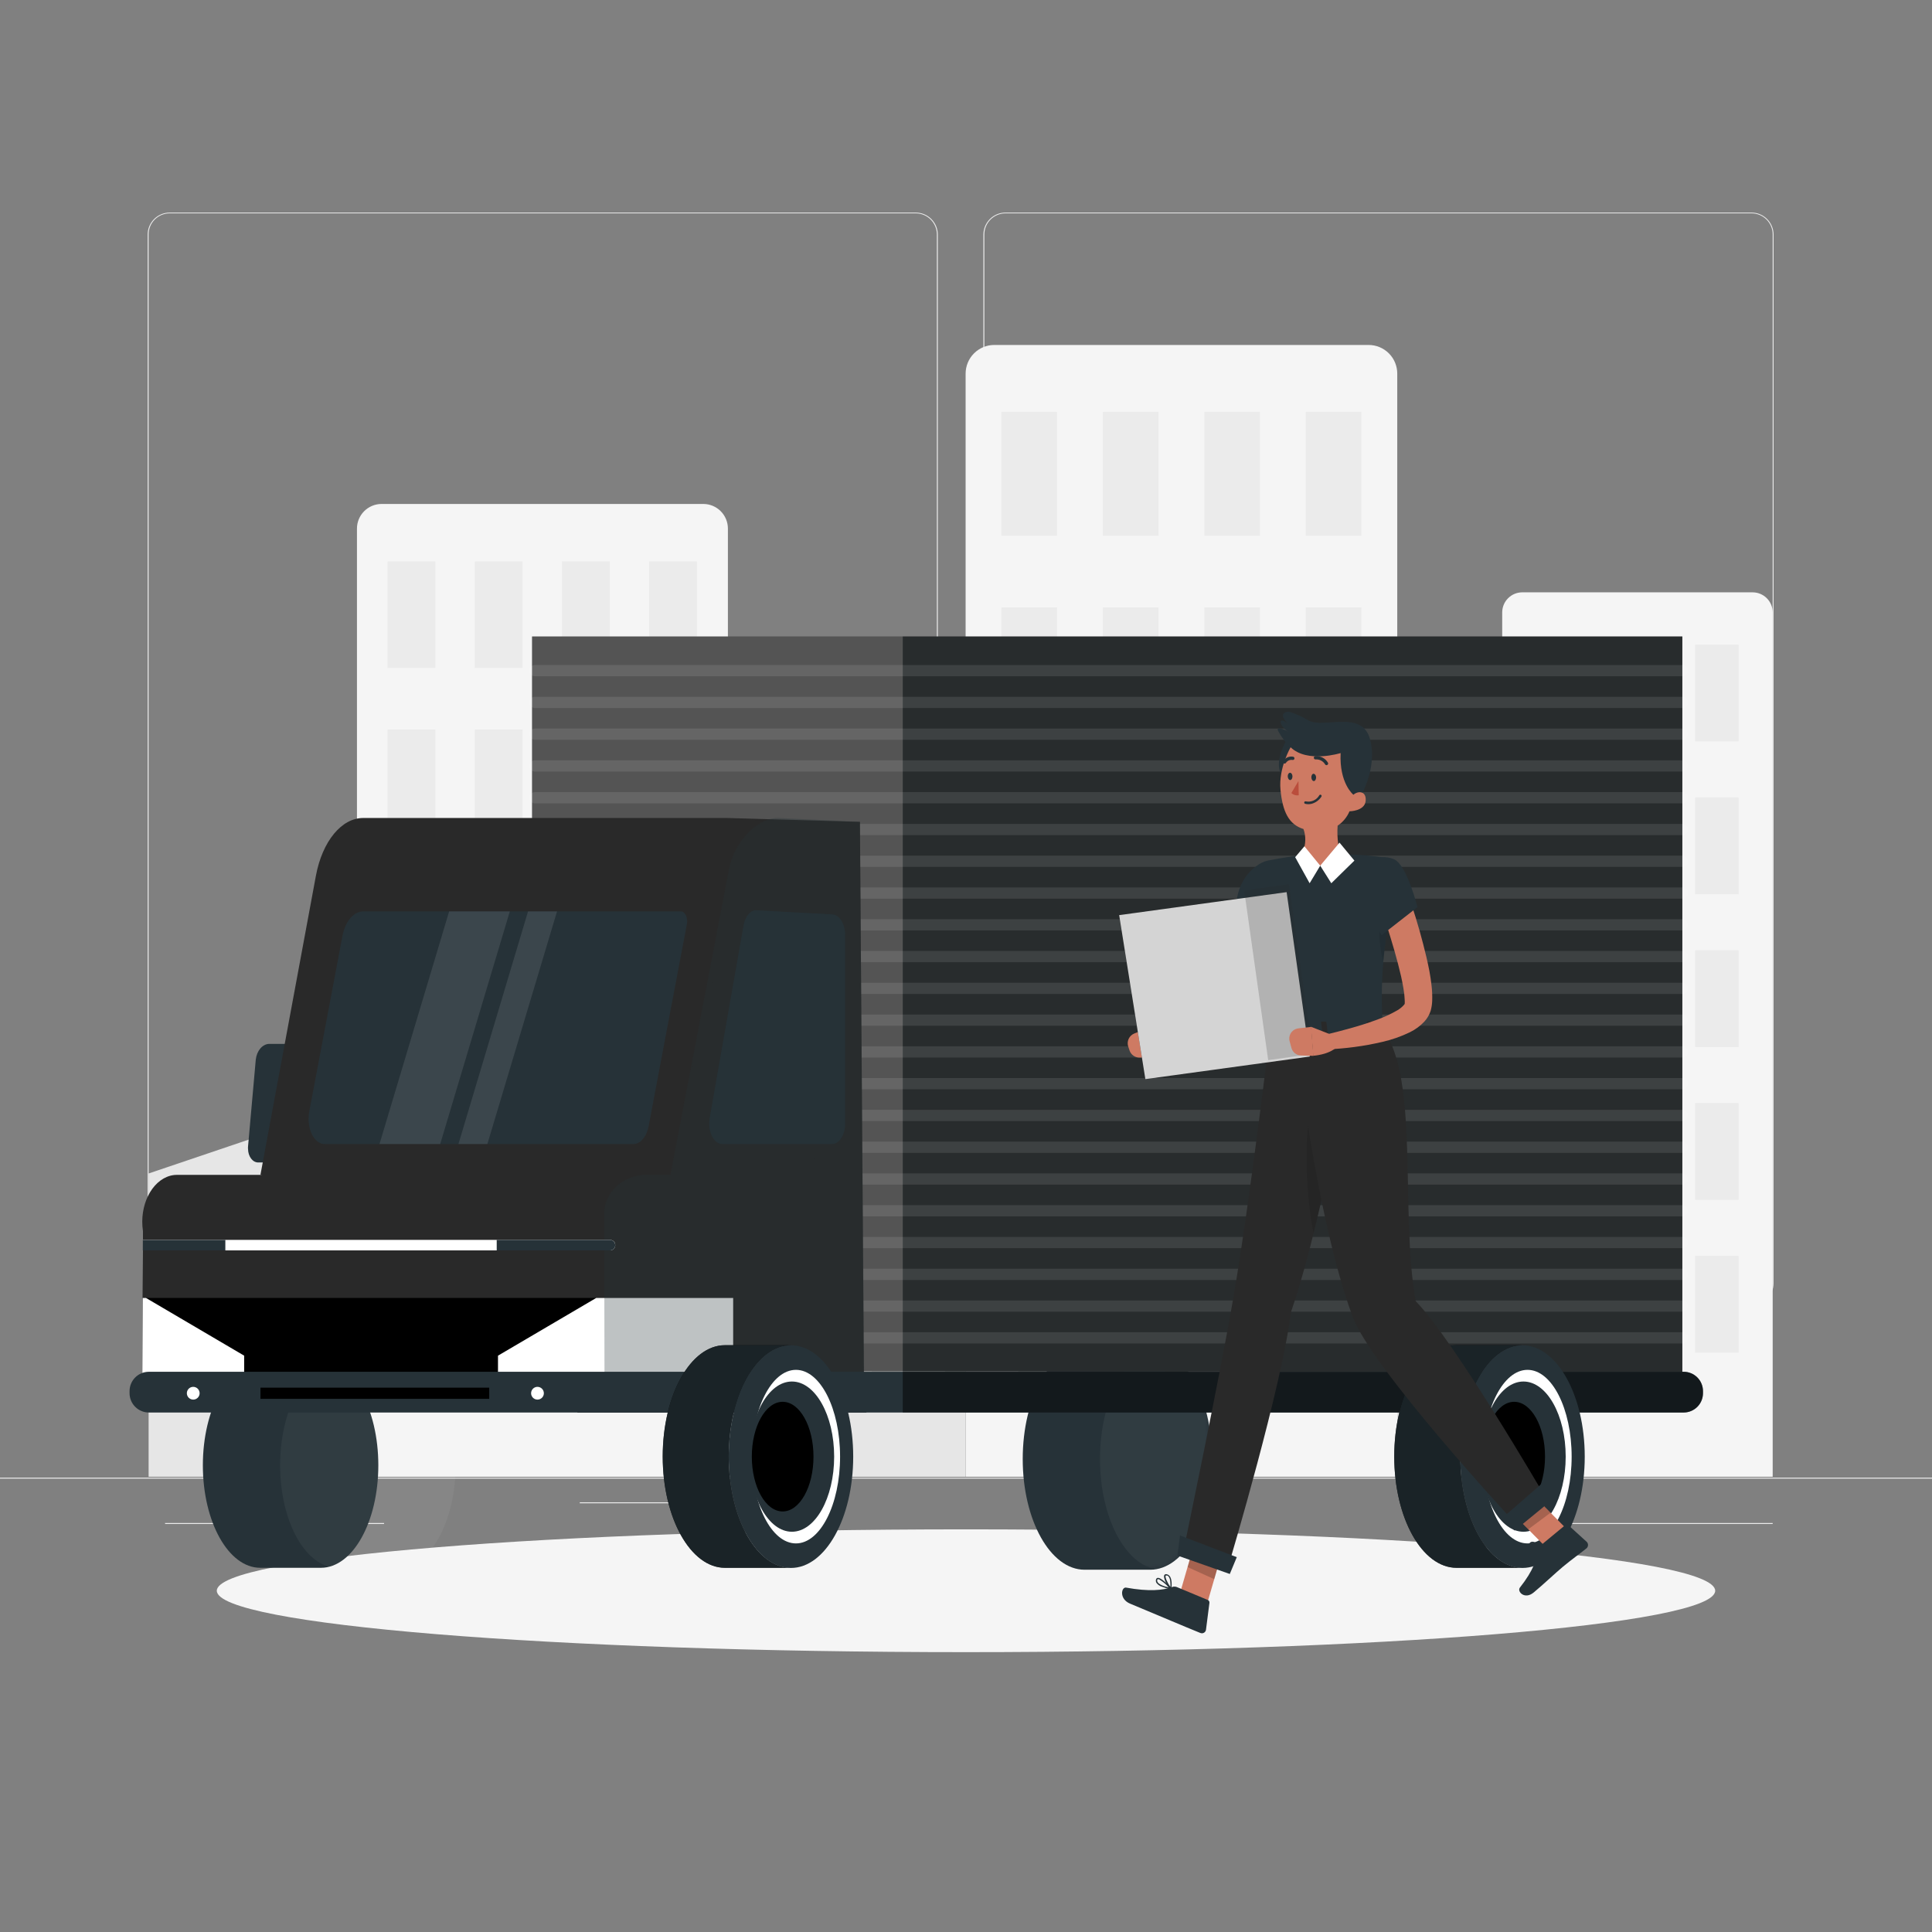 <svg width="344" height="344" viewBox="0 0 344 344" fill="none" xmlns="http://www.w3.org/2000/svg">
<rect x="0" y="0" width="344" height="344" fill="#808080" stroke="none"/>
<path d="M344 263.101H0V263.273H344V263.101Z" fill="#EBEBEB"/>
<path d="M119.175 267.491H103.228V267.663H119.175V267.491Z" fill="#EBEBEB"/>
<path d="M315.633 271.178H276.645V271.35H315.633V271.178Z" fill="#EBEBEB"/>
<path d="M68.381 271.178H29.392V271.35H68.381V271.178Z" fill="#EBEBEB"/>
<path d="M163.056 232.416H30.21C29.169 232.415 28.172 232 27.436 231.263C26.701 230.527 26.288 229.529 26.288 228.488V41.744C26.297 40.709 26.714 39.72 27.448 38.991C28.183 38.262 29.175 37.852 30.21 37.85H163.056C164.098 37.85 165.097 38.264 165.833 39.001C166.57 39.737 166.984 40.737 166.984 41.779V228.488C166.984 229.53 166.57 230.529 165.833 231.266C165.097 232.003 164.098 232.416 163.056 232.416ZM30.21 37.988C29.215 37.989 28.261 38.386 27.558 39.09C26.855 39.794 26.46 40.749 26.46 41.744V228.488C26.46 229.483 26.855 230.437 27.558 231.142C28.261 231.846 29.215 232.243 30.21 232.244H163.056C164.051 232.241 165.004 231.844 165.708 231.14C166.412 230.436 166.808 229.483 166.812 228.488V41.744C166.808 40.749 166.412 39.795 165.708 39.092C165.004 38.388 164.051 37.991 163.056 37.988H30.21Z" fill="#EBEBEB"/>
<path d="M311.877 232.416H179.024C177.983 232.413 176.986 231.998 176.25 231.262C175.514 230.526 175.099 229.529 175.096 228.488V41.744C175.107 40.709 175.525 39.719 176.26 38.99C176.996 38.261 177.989 37.852 179.024 37.85H311.877C312.911 37.854 313.901 38.264 314.634 38.993C315.367 39.722 315.783 40.711 315.792 41.744V228.488C315.793 229.003 315.692 229.513 315.496 229.989C315.3 230.465 315.011 230.898 314.648 231.263C314.284 231.628 313.853 231.917 313.377 232.115C312.902 232.313 312.392 232.415 311.877 232.416ZM179.024 37.988C178.029 37.991 177.076 38.388 176.372 39.092C175.668 39.795 175.271 40.749 175.268 41.744V228.488C175.271 229.483 175.668 230.436 176.372 231.14C177.076 231.844 178.029 232.241 179.024 232.244H311.877C312.872 232.241 313.826 231.844 314.529 231.14C315.233 230.436 315.63 229.483 315.633 228.488V41.744C315.63 40.749 315.233 39.795 314.529 39.092C313.826 38.388 312.872 37.991 311.877 37.988H179.024Z" fill="#EBEBEB"/>
<path d="M67.906 89.732H125.216C125.793 89.731 126.364 89.844 126.897 90.064C127.43 90.285 127.914 90.608 128.322 91.016C128.73 91.424 129.053 91.908 129.273 92.441C129.494 92.974 129.607 93.545 129.606 94.121V262.943H63.558V94.115C63.559 92.959 64.017 91.85 64.831 91.03C65.645 90.209 66.75 89.743 67.906 89.732Z" fill="#F5F5F5"/>
<path d="M77.524 99.963H69.007V118.924H77.524V99.963Z" fill="#EBEBEB"/>
<path d="M124.101 99.963H115.584V118.924H124.101V99.963Z" fill="#EBEBEB"/>
<path d="M93.045 99.963H84.527V118.924H93.045V99.963Z" fill="#EBEBEB"/>
<path d="M108.573 99.963H100.056V118.924H108.573V99.963Z" fill="#EBEBEB"/>
<path d="M77.524 129.897H69.007V148.859H77.524V129.897Z" fill="#EBEBEB"/>
<path d="M124.101 129.897H115.584V148.859H124.101V129.897Z" fill="#EBEBEB"/>
<path d="M93.045 129.897H84.527V148.859H93.045V129.897Z" fill="#EBEBEB"/>
<path d="M108.573 129.897H100.056V148.859H108.573V129.897Z" fill="#EBEBEB"/>
<path d="M77.524 159.825H69.007V178.787H77.524V159.825Z" fill="#EBEBEB"/>
<path d="M124.101 159.825H115.584V178.787H124.101V159.825Z" fill="#EBEBEB"/>
<path d="M93.045 159.825H84.527V178.787H93.045V159.825Z" fill="#EBEBEB"/>
<path d="M108.573 159.825H100.056V178.787H108.573V159.825Z" fill="#EBEBEB"/>
<path d="M77.524 189.76H69.007V208.722H77.524V189.76Z" fill="#EBEBEB"/>
<path d="M124.101 189.76H115.584V208.722H124.101V189.76Z" fill="#EBEBEB"/>
<path d="M93.045 189.76H84.527V208.722H93.045V189.76Z" fill="#EBEBEB"/>
<path d="M108.573 189.76H100.056V208.722H108.573V189.76Z" fill="#EBEBEB"/>
<path d="M77.524 219.688H69.007V238.65H77.524V219.688Z" fill="#EBEBEB"/>
<path d="M124.101 219.688H115.584V238.65H124.101V219.688Z" fill="#EBEBEB"/>
<path d="M93.045 219.688H84.527V238.65H93.045V219.688Z" fill="#EBEBEB"/>
<path d="M108.573 219.688H100.056V238.65H108.573V219.688Z" fill="#EBEBEB"/>
<path d="M271.031 105.467H312.063C313.009 105.468 313.917 105.845 314.586 106.514C315.255 107.184 315.632 108.091 315.634 109.037V262.943H267.474V109.044C267.474 108.099 267.848 107.192 268.514 106.522C269.181 105.851 270.085 105.472 271.031 105.467Z" fill="#F5F5F5"/>
<path d="M281.337 114.775H273.597V132.01H281.337V114.775Z" fill="#EBEBEB"/>
<path d="M295.455 114.775H287.715V132.01H295.455V114.775Z" fill="#EBEBEB"/>
<path d="M309.565 114.775H301.825V132.01H309.565V114.775Z" fill="#EBEBEB"/>
<path d="M281.337 141.986H273.597V159.22H281.337V141.986Z" fill="#EBEBEB"/>
<path d="M295.455 141.986H287.715V159.22H295.455V141.986Z" fill="#EBEBEB"/>
<path d="M309.565 141.986H301.825V159.22H309.565V141.986Z" fill="#EBEBEB"/>
<path d="M281.337 169.203H273.597V186.437H281.337V169.203Z" fill="#EBEBEB"/>
<path d="M295.455 169.203H287.715V186.437H295.455V169.203Z" fill="#EBEBEB"/>
<path d="M309.565 169.203H301.825V186.437H309.565V169.203Z" fill="#EBEBEB"/>
<path d="M281.337 196.406H273.597V213.641H281.337V196.406Z" fill="#EBEBEB"/>
<path d="M295.455 196.406H287.715V213.641H295.455V196.406Z" fill="#EBEBEB"/>
<path d="M309.565 196.406H301.825V213.641H309.565V196.406Z" fill="#EBEBEB"/>
<path d="M281.337 223.624H273.597V240.858H281.337V223.624Z" fill="#EBEBEB"/>
<path d="M295.455 223.624H287.715V240.858H295.455V223.624Z" fill="#EBEBEB"/>
<path d="M309.565 223.624H301.825V240.858H309.565V223.624Z" fill="#EBEBEB"/>
<path d="M177.03 61.421H243.683C245.037 61.421 246.336 61.959 247.293 62.916C248.25 63.873 248.788 65.172 248.788 66.526V262.943H171.932V66.526C171.932 65.173 172.469 63.876 173.424 62.919C174.38 61.961 175.677 61.423 177.03 61.421Z" fill="#F5F5F5"/>
<path d="M188.216 73.33H178.309V95.387H188.216V73.33Z" fill="#EBEBEB"/>
<path d="M242.403 73.33H232.496V95.387H242.403V73.33Z" fill="#EBEBEB"/>
<path d="M206.276 73.33H196.369V95.387H206.276V73.33Z" fill="#EBEBEB"/>
<path d="M224.343 73.33H214.436V95.387H224.343V73.33Z" fill="#EBEBEB"/>
<path d="M188.216 108.157H178.309V130.214H188.216V108.157Z" fill="#EBEBEB"/>
<path d="M242.403 108.157H232.496V130.214H242.403V108.157Z" fill="#EBEBEB"/>
<path d="M206.276 108.157H196.369V130.214H206.276V108.157Z" fill="#EBEBEB"/>
<path d="M224.343 108.157H214.436V130.214H224.343V108.157Z" fill="#EBEBEB"/>
<path d="M188.216 142.983H178.309V165.041H188.216V142.983Z" fill="#EBEBEB"/>
<path d="M242.403 142.983H232.496V165.041H242.403V142.983Z" fill="#EBEBEB"/>
<path d="M206.276 142.983H196.369V165.041H206.276V142.983Z" fill="#EBEBEB"/>
<path d="M224.343 142.983H214.436V165.041H224.343V142.983Z" fill="#EBEBEB"/>
<path d="M188.216 177.803H178.309V199.86H188.216V177.803Z" fill="#EBEBEB"/>
<path d="M242.403 177.803H232.496V199.86H242.403V177.803Z" fill="#EBEBEB"/>
<path d="M206.276 177.803H196.369V199.86H206.276V177.803Z" fill="#EBEBEB"/>
<path d="M224.343 177.803H214.436V199.86H224.343V177.803Z" fill="#EBEBEB"/>
<path d="M188.216 212.623H178.309V234.68H188.216V212.623Z" fill="#EBEBEB"/>
<path d="M242.403 212.623H232.496V234.68H242.403V212.623Z" fill="#EBEBEB"/>
<path d="M206.276 212.623H196.369V234.68H206.276V212.623Z" fill="#EBEBEB"/>
<path d="M224.343 212.623H214.436V234.68H224.343V212.623Z" fill="#EBEBEB"/>
<path d="M171.924 133.599H129.585V262.95H171.924V133.599Z" fill="#E6E6E6"/>
<path d="M267.502 147.448H248.795V262.943H267.502V147.448Z" fill="#E6E6E6"/>
<path d="M63.517 262.943H26.461V208.942L63.517 196.406V262.943Z" fill="#E6E6E6"/>
<path d="M172 294.171C245.673 294.171 305.396 289.277 305.396 283.239C305.396 277.201 245.673 272.307 172 272.307C98.327 272.307 38.603 277.201 38.603 283.239C38.603 289.277 98.327 294.171 172 294.171Z" fill="#F5F5F5"/>
<path d="M204.804 240.067H193.108C187.019 240.067 182.1 248.894 182.1 259.785C182.1 270.676 187.033 279.496 193.108 279.496H204.804C210.892 279.496 215.812 270.669 215.812 259.785C215.812 248.901 210.892 240.067 204.804 240.067Z" fill="#263238"/>
<mask id="mask0_2303_481687" style="mask-type:luminance" maskUnits="userSpaceOnUse" x="182" y="240" width="34" height="40">
<path d="M204.804 240.067H193.108C187.019 240.067 182.1 248.894 182.1 259.785C182.1 270.676 187.033 279.496 193.108 279.496H204.804C210.892 279.496 215.812 270.669 215.812 259.785C215.812 248.901 210.892 240.067 204.804 240.067Z" fill="white"/>
</mask>
<g mask="url(#mask0_2303_481687)">
<path opacity="0.05" d="M218.563 240.067H206.867C200.779 240.067 195.859 248.894 195.859 259.785C195.859 270.676 200.792 279.496 206.867 279.496H218.563C224.652 279.496 229.571 270.669 229.571 259.785C229.571 248.901 224.652 240.067 218.563 240.067Z" fill="white"/>
</g>
<path d="M299.548 244.291L94.737 244.147V113.324H299.548V244.291Z" fill="#292929"/>
<path opacity="0.3" d="M299.548 113.324H160.737V244.284H299.548V113.324Z" fill="#263238"/>
<path opacity="0.2" d="M160.737 113.324H94.737V246.871H160.737V113.324Z" fill="white"/>
<path opacity="0.1" d="M95.232 119.406H299.548" stroke="white" stroke-width="2" stroke-linecap="round" stroke-linejoin="round"/>
<path opacity="0.1" d="M95.232 125.068H299.548" stroke="white" stroke-width="2" stroke-linecap="round" stroke-linejoin="round"/>
<path opacity="0.1" d="M95.232 130.723H299.548" stroke="white" stroke-width="2" stroke-linecap="round" stroke-linejoin="round"/>
<path opacity="0.1" d="M95.232 136.379H299.548" stroke="white" stroke-width="2" stroke-linecap="round" stroke-linejoin="round"/>
<path opacity="0.1" d="M95.232 142.041H299.548" stroke="white" stroke-width="2" stroke-linecap="round" stroke-linejoin="round"/>
<path opacity="0.1" d="M95.232 147.696H299.548" stroke="white" stroke-width="2" stroke-linecap="round" stroke-linejoin="round"/>
<path opacity="0.1" d="M95.232 153.351H299.548" stroke="white" stroke-width="2" stroke-linecap="round" stroke-linejoin="round"/>
<path opacity="0.1" d="M95.232 159.007H299.548" stroke="white" stroke-width="2" stroke-linecap="round" stroke-linejoin="round"/>
<path opacity="0.1" d="M95.232 164.669H299.548" stroke="white" stroke-width="2" stroke-linecap="round" stroke-linejoin="round"/>
<path opacity="0.1" d="M95.232 170.324H299.548" stroke="white" stroke-width="2" stroke-linecap="round" stroke-linejoin="round"/>
<path opacity="0.1" d="M95.232 175.98H299.548" stroke="white" stroke-width="2" stroke-linecap="round" stroke-linejoin="round"/>
<path opacity="0.1" d="M95.232 181.642H299.548" stroke="white" stroke-width="2" stroke-linecap="round" stroke-linejoin="round"/>
<path opacity="0.1" d="M95.232 187.297H299.548" stroke="white" stroke-width="2" stroke-linecap="round" stroke-linejoin="round"/>
<path opacity="0.1" d="M95.232 192.953H299.548" stroke="white" stroke-width="2" stroke-linecap="round" stroke-linejoin="round"/>
<path opacity="0.1" d="M95.232 198.608H299.548" stroke="white" stroke-width="2" stroke-linecap="round" stroke-linejoin="round"/>
<path opacity="0.1" d="M95.232 204.27H299.548" stroke="white" stroke-width="2" stroke-linecap="round" stroke-linejoin="round"/>
<path opacity="0.1" d="M95.232 209.926H299.548" stroke="white" stroke-width="2" stroke-linecap="round" stroke-linejoin="round"/>
<path opacity="0.1" d="M95.232 215.581H299.548" stroke="white" stroke-width="2" stroke-linecap="round" stroke-linejoin="round"/>
<path opacity="0.1" d="M95.232 221.243H299.548" stroke="white" stroke-width="2" stroke-linecap="round" stroke-linejoin="round"/>
<path opacity="0.1" d="M95.232 226.899H299.548" stroke="white" stroke-width="2" stroke-linecap="round" stroke-linejoin="round"/>
<path opacity="0.1" d="M95.232 232.554H299.548" stroke="white" stroke-width="2" stroke-linecap="round" stroke-linejoin="round"/>
<path opacity="0.1" d="M95.232 238.216H299.548" stroke="white" stroke-width="2" stroke-linecap="round" stroke-linejoin="round"/>
<path d="M57.152 242.64H46.33C40.688 242.64 36.12 250.814 36.12 260.9C36.12 270.986 40.688 279.152 46.33 279.152H57.152C62.794 279.152 67.362 270.979 67.362 260.9C67.362 250.82 62.794 242.64 57.152 242.64Z" fill="#263238"/>
<path opacity="0.05" d="M70.919 242.64H60.09C54.448 242.64 49.88 250.814 49.88 260.9C49.88 270.986 54.448 279.152 60.09 279.152H70.919C76.554 279.152 81.129 270.979 81.129 260.9C81.129 250.82 76.554 242.64 70.919 242.64Z" fill="white"/>
<path d="M51.132 206.981H46.013C45.009 207.015 44.183 205.942 44.163 204.58C44.149 204.438 44.149 204.295 44.163 204.153L45.539 188.694C45.711 187.105 46.694 185.942 47.878 185.866H53.045C54.042 185.866 54.868 186.919 54.889 188.281C54.889 188.419 54.889 188.556 54.889 188.694L53.513 204.153C53.306 205.722 52.288 206.94 51.132 206.981Z" fill="#263238"/>
<path d="M56.251 155.918L46.378 209.162L153.864 251.268L153.114 146.334L129.475 145.646H64.72C60.826 145.611 57.393 149.794 56.251 155.918Z" fill="#292929"/>
<path d="M136.224 164.483C132.213 164.304 128.615 167.593 127.438 172.498L119.306 206.568H103.654L102.801 251.515H154.284" fill="#292929"/>
<path d="M57.792 203.706C56.216 203.706 54.943 201.683 54.943 199.193C54.943 198.759 54.984 198.326 55.067 197.899L60.977 166.637C61.472 164.043 62.986 162.268 64.699 162.275H121.239C121.851 162.275 122.354 163.059 122.354 164.036C122.355 164.209 122.339 164.382 122.305 164.552C121.067 170.992 117.042 192.327 115.501 200.486C115.143 202.399 114.029 203.706 112.749 203.706H57.792Z" fill="#263238"/>
<path d="M109.818 217.563C109.817 218.11 109.778 218.658 109.702 219.2L109.406 221.216L109.234 222.406L107.968 231.102L105.904 245.241L105.333 249.169H25.325V245.241L25.38 231.102L25.456 222.647V219.207C24.768 214.666 26.963 210.263 30.306 209.348C30.699 209.241 31.104 209.188 31.51 209.19H103.654C107.06 209.162 109.818 212.932 109.818 217.563Z" fill="#292929"/>
<path d="M150.486 166.506V200.019C150.486 202.048 149.447 203.699 148.161 203.706H128.608C127.321 203.706 126.282 202.055 126.282 200.019C126.282 199.687 126.309 199.355 126.365 199.028L132.392 164.765C132.681 163.121 133.644 162.013 134.717 162.075L148.243 162.818C149.495 162.894 150.486 164.525 150.486 166.506Z" fill="#263238"/>
<path opacity="0.1" d="M90.775 162.275H79.973L67.568 203.706H78.377L90.775 162.275Z" fill="white"/>
<path opacity="0.1" d="M99.182 162.275H94.022L81.624 203.706H86.777L99.182 162.275Z" fill="white"/>
<path d="M130.548 231.102V245.241H25.339L25.394 231.102H130.548Z" fill="black"/>
<path d="M115.893 231.102H106.165L88.669 241.381V245.241H130.548V231.102H115.893Z" fill="white"/>
<path d="M43.474 241.381V245.241H25.339L25.394 231.102H25.986L43.474 241.381Z" fill="white"/>
<path opacity="0.3" d="M153.912 251.515L153.114 146.334L138.666 145.646C135.061 145.467 130.898 149.657 129.846 154.514L119.374 209.162H115.295C110.712 209.162 107.575 212.499 107.582 216.042L107.644 251.529H153.912" fill="#263238"/>
<path d="M109.55 221.711C109.549 221.842 109.52 221.97 109.465 222.089C109.411 222.207 109.332 222.313 109.234 222.399C109.066 222.555 108.844 222.641 108.615 222.64H25.456V220.769H108.635C108.794 220.769 108.949 220.81 109.088 220.887C109.226 220.964 109.343 221.075 109.426 221.209C109.513 221.362 109.556 221.535 109.55 221.711Z" fill="white"/>
<path d="M40.123 220.775V222.647H25.428L25.435 220.775H40.123Z" fill="#263238"/>
<path d="M109.55 221.711C109.549 221.842 109.52 221.97 109.465 222.089C109.411 222.207 109.332 222.313 109.234 222.399C109.066 222.555 108.844 222.641 108.615 222.64H88.442V220.769H108.615C108.773 220.769 108.929 220.81 109.067 220.887C109.205 220.964 109.322 221.075 109.406 221.209C109.5 221.359 109.55 221.533 109.55 221.711Z" fill="#263238"/>
<path d="M303.222 247.69V248.062C303.222 248.974 302.86 249.849 302.214 250.494C301.569 251.139 300.694 251.502 299.782 251.502H26.508C25.596 251.502 24.721 251.139 24.076 250.494C23.431 249.849 23.068 248.974 23.068 248.062V247.69C23.068 246.778 23.431 245.903 24.076 245.258C24.721 244.612 25.596 244.25 26.508 244.25H299.782C300.694 244.25 301.569 244.612 302.214 245.258C302.86 245.903 303.222 246.778 303.222 247.69Z" fill="#263238"/>
<path d="M87.108 247.078H46.378V249.066H87.108V247.078Z" fill="black"/>
<path d="M35.542 248.068C35.542 248.293 35.475 248.512 35.351 248.698C35.227 248.885 35.05 249.03 34.843 249.117C34.636 249.203 34.408 249.226 34.188 249.182C33.968 249.139 33.765 249.032 33.606 248.874C33.447 248.715 33.339 248.514 33.294 248.294C33.25 248.074 33.271 247.846 33.356 247.639C33.441 247.431 33.585 247.253 33.771 247.128C33.957 247.002 34.176 246.935 34.4 246.933C34.55 246.932 34.698 246.961 34.836 247.018C34.975 247.074 35.101 247.158 35.207 247.263C35.313 247.369 35.397 247.494 35.455 247.632C35.512 247.771 35.542 247.919 35.542 248.068Z" fill="white"/>
<path d="M96.836 248.068C96.836 248.293 96.769 248.512 96.644 248.699C96.52 248.886 96.343 249.031 96.135 249.117C95.928 249.203 95.699 249.226 95.479 249.182C95.259 249.138 95.057 249.03 94.898 248.871C94.739 248.712 94.631 248.51 94.587 248.29C94.543 248.07 94.566 247.841 94.652 247.634C94.738 247.427 94.883 247.249 95.07 247.125C95.257 247 95.476 246.933 95.701 246.933C95.85 246.933 95.997 246.963 96.135 247.02C96.273 247.077 96.398 247.16 96.503 247.266C96.609 247.371 96.692 247.496 96.749 247.634C96.806 247.772 96.836 247.919 96.836 248.068Z" fill="white"/>
<path d="M129.75 259.338C129.75 248.392 134.711 239.517 140.834 239.517H129.076C122.96 239.517 117.999 248.392 117.999 259.338C117.999 270.284 122.96 279.152 129.076 279.152H140.834C134.711 279.173 129.75 270.305 129.75 259.338Z" fill="black"/>
<path opacity="0.7" d="M129.75 259.338C129.75 248.392 134.711 239.517 140.834 239.517H129.076C122.96 239.517 117.999 248.392 117.999 259.338C117.999 270.284 122.96 279.152 129.076 279.152H140.834C134.711 279.173 129.75 270.305 129.75 259.338Z" fill="#263238"/>
<path d="M140.834 279.18C146.955 279.18 151.917 270.305 151.917 259.359C151.917 248.412 146.955 239.537 140.834 239.537C134.712 239.537 129.75 248.412 129.75 259.359C129.75 270.305 134.712 279.18 140.834 279.18Z" fill="#263238"/>
<path d="M141.721 274.811C146.06 274.811 149.578 267.893 149.578 259.358C149.578 250.824 146.06 243.906 141.721 243.906C137.382 243.906 133.864 250.824 133.864 259.358C133.864 267.893 137.382 274.811 141.721 274.811Z" fill="white"/>
<path d="M141.005 272.733C145.158 272.733 148.525 266.745 148.525 259.358C148.525 251.972 145.158 245.984 141.005 245.984C136.852 245.984 133.485 251.972 133.485 259.358C133.485 266.745 136.852 272.733 141.005 272.733Z" fill="#263238"/>
<path d="M139.354 269.121C142.387 269.121 144.845 264.75 144.845 259.358C144.845 253.967 142.387 249.596 139.354 249.596C136.322 249.596 133.864 253.967 133.864 259.358C133.864 264.75 136.322 269.121 139.354 269.121Z" fill="black"/>
<path opacity="0.5" d="M303.222 247.69V248.062C303.222 248.974 302.86 249.849 302.215 250.494C301.569 251.139 300.694 251.502 299.782 251.502H160.737V244.25H299.782C300.694 244.25 301.569 244.612 302.215 245.258C302.86 245.903 303.222 246.778 303.222 247.69Z" fill="black"/>
<path d="M260.009 259.338C260.009 248.392 264.969 239.517 271.086 239.517H259.335C253.211 239.517 248.251 248.392 248.251 259.338C248.251 270.284 253.211 279.152 259.335 279.152H271.072C264.969 279.173 260.009 270.305 260.009 259.338Z" fill="black"/>
<path opacity="0.7" d="M260.009 259.338C260.009 248.392 264.969 239.517 271.086 239.517H259.335C253.211 239.517 248.251 248.392 248.251 259.338C248.251 270.284 253.211 279.152 259.335 279.152H271.072C264.969 279.173 260.009 270.305 260.009 259.338Z" fill="#263238"/>
<path d="M271.086 279.18C277.207 279.18 282.169 270.305 282.169 259.359C282.169 248.412 277.207 239.537 271.086 239.537C264.964 239.537 260.002 248.412 260.002 259.359C260.002 270.305 264.964 279.18 271.086 279.18Z" fill="#263238"/>
<path d="M271.98 274.811C276.319 274.811 279.837 267.893 279.837 259.358C279.837 250.824 276.319 243.906 271.98 243.906C267.641 243.906 264.123 250.824 264.123 259.358C264.123 267.893 267.641 274.811 271.98 274.811Z" fill="white"/>
<path d="M271.257 272.733C275.41 272.733 278.777 266.745 278.777 259.358C278.777 251.972 275.41 245.984 271.257 245.984C267.104 245.984 263.737 251.972 263.737 259.358C263.737 266.745 267.104 272.733 271.257 272.733Z" fill="#263238"/>
<path d="M269.606 269.121C272.639 269.121 275.097 264.75 275.097 259.358C275.097 253.967 272.639 249.596 269.606 249.596C266.574 249.596 264.116 253.967 264.116 259.358C264.116 264.75 266.574 269.121 269.606 269.121Z" fill="black"/>
<path d="M226.256 162.378C226.118 165.027 225.877 167.586 225.485 170.194C225.146 172.887 224.557 175.543 223.724 178.126C223.461 178.879 223.132 179.606 222.74 180.3C222.467 180.768 222.134 181.199 221.749 181.58L221.557 181.759L221.446 181.842L221.391 181.89L221.158 182.048L220.697 182.371C219.528 183.121 218.299 183.772 217.023 184.318C214.6 185.383 212.082 186.217 209.503 186.809L208.608 184.36C210.796 183.149 213.039 181.91 215.082 180.624C216.081 180.011 217.042 179.338 217.958 178.608L218.261 178.353L218.412 178.223C218.412 178.223 218.474 178.119 218.55 177.954C218.751 177.509 218.917 177.049 219.045 176.578C219.356 175.447 219.602 174.298 219.782 173.138C219.995 171.941 220.167 170.723 220.311 169.485C220.593 167.029 220.834 164.511 220.999 162.062L226.256 162.378Z" fill="#CE7A63"/>
<path d="M210.239 184.394L206.015 183.087L206.806 188.199C206.806 188.199 209.558 187.855 210.934 186.314L210.239 184.394Z" fill="#CE7A63"/>
<path d="M200.896 186.376L201.13 187.064C201.262 187.444 201.514 187.77 201.848 187.995C202.181 188.219 202.579 188.33 202.981 188.309L205.134 188.213L204.336 183.087L201.969 184.016C201.52 184.194 201.158 184.54 200.958 184.98C200.758 185.42 200.736 185.92 200.896 186.376Z" fill="#CE7A63"/>
<path d="M231.251 157.418C231.251 159.014 230.48 162.165 229.82 164.532C229.331 166.231 228.925 167.524 228.925 167.524L227.955 167.284L219.961 165.261C219.837 161.133 219.995 156.64 224.089 153.943C226.648 152.251 231.23 154.576 231.251 157.418Z" fill="#263238"/>
<path opacity="0.3" d="M231.244 157.693C230.721 157.142 229.537 157.046 226.957 157.865C223.263 159.034 222.231 163.08 222.183 165.825L227.955 167.284L228.45 167.414L228.925 167.524C228.925 167.524 229.125 166.878 229.414 165.894C229.53 165.495 229.675 165.027 229.813 164.518C230.501 162.292 230.98 160.007 231.244 157.693Z" fill="black"/>
<path d="M214.842 285.853L209.964 284.147L213.032 273.579L217.903 275.293L214.842 285.853Z" fill="#CE7A63"/>
<path d="M280.016 273.332L276.046 276.29L267.921 268.055L271.891 265.096L280.016 273.332Z" fill="#CE7A63"/>
<path d="M274.422 275.086L278.709 271.543C278.781 271.48 278.874 271.445 278.97 271.445C279.066 271.445 279.159 271.48 279.231 271.543L282.52 274.529C282.594 274.602 282.652 274.69 282.692 274.786C282.732 274.882 282.753 274.985 282.753 275.09C282.753 275.194 282.732 275.297 282.692 275.393C282.652 275.489 282.594 275.577 282.52 275.65L282.451 275.712C280.938 276.923 280.14 277.432 278.254 278.987C277.099 279.943 274.67 282.235 273.067 283.555C271.464 284.876 270.074 283.37 270.625 282.675C273.081 279.565 273.652 277.515 273.941 275.836C274.01 275.538 274.18 275.273 274.422 275.086Z" fill="#263238"/>
<path d="M209.633 282.62L215.055 284.883C215.152 284.926 215.232 284.998 215.284 285.09C215.336 285.182 215.357 285.288 215.344 285.392L214.731 290.174C214.707 290.365 214.608 290.54 214.456 290.658C214.304 290.777 214.111 290.83 213.92 290.807C213.848 290.799 213.779 290.781 213.713 290.752C211.794 289.974 210.892 289.589 208.512 288.592L201.205 285.53C199.224 284.698 199.651 282.523 200.517 282.682C204.528 283.411 207.115 283.17 208.698 282.572C208.849 282.517 209.01 282.494 209.17 282.502C209.331 282.51 209.488 282.55 209.633 282.62Z" fill="#263238"/>
<path opacity="0.2" d="M213.033 273.586L211.457 279.028L216.204 281.175L217.91 275.293L213.033 273.586Z" fill="black"/>
<path opacity="0.2" d="M271.898 265.096L267.921 268.055L272.111 272.3L276.081 269.341L271.898 265.096Z" fill="black"/>
<path d="M246.249 183.245L226.16 183.534C223.408 167.978 222.72 160.555 222.72 156.984C222.716 156.094 223.024 155.23 223.589 154.541C224.154 153.853 224.942 153.384 225.816 153.214C227.04 152.973 228.568 152.698 230.102 152.485C230.625 152.416 231.155 152.347 231.678 152.292C234.712 152.032 237.76 151.988 240.8 152.161C241.254 152.161 241.702 152.203 242.176 152.23C244.24 152.361 246.126 152.622 247.467 152.829C247.95 152.906 248.382 153.172 248.668 153.569C248.954 153.965 249.072 154.458 248.994 154.941C248.998 154.975 248.998 155.01 248.994 155.044C248.403 157.796 247.921 160.238 247.536 162.412C246.924 165.852 246.538 168.659 246.311 171.109C245.967 175.146 245.947 179.204 246.249 183.245Z" fill="#263238"/>
<path opacity="0.1" d="M246.304 171.129C245.293 168.095 245.348 161.8 246.435 159.764L247.543 162.426C246.916 165.887 246.531 168.68 246.304 171.129Z" fill="black"/>
<path d="M226.16 183.534C226.16 183.534 222.72 212.781 219.617 231.006C217.161 245.275 210.955 274.976 210.955 274.976L219.012 277.831C219.012 277.831 228.238 246.871 229.854 233.648C236.356 214.584 241.034 183.39 241.034 183.39L226.16 183.534Z" fill="#292929"/>
<path d="M209.647 276.971L218.97 280.253L220.215 277.26L210.102 273.394L209.647 276.971Z" fill="#263238"/>
<path opacity="0.1" d="M236.342 192.224L233.328 197.996C232.228 202.344 232.489 212.925 233.886 219.613C236.39 209.534 238.392 198.925 239.637 191.804L236.342 192.224Z" fill="black"/>
<path d="M230.521 183.534C230.521 183.534 234.12 216.269 240.841 234.446C244.213 243.562 269.221 270.587 269.221 270.587L274.863 266.073C274.863 266.073 259.005 238.808 252.07 231.673C249.242 215.849 252.799 192.127 246.229 183.252L230.521 183.534Z" fill="#292929"/>
<path d="M269.696 272.52L276.315 267.099L274.526 264.161L267.281 270.47L269.696 272.52Z" fill="#263238"/>
<path d="M246.565 182.069L247.494 183.85C247.563 183.988 247.405 184.139 247.171 184.139L226.09 184.442C225.905 184.442 225.76 184.353 225.74 184.243L225.54 182.447C225.54 182.323 225.685 182.213 225.877 182.213L246.228 181.917C246.292 181.913 246.357 181.925 246.415 181.952C246.474 181.978 246.525 182.018 246.565 182.069Z" fill="#263238"/>
<path d="M243.835 184.394H244.392C244.495 184.394 244.578 184.332 244.571 184.27L244.275 181.931C244.275 181.862 244.179 181.814 244.068 181.814H243.552C243.442 181.814 243.36 181.876 243.374 181.938L243.663 184.27C243.628 184.325 243.731 184.394 243.835 184.394Z" fill="#292929"/>
<path d="M227.604 184.614H228.155C228.265 184.614 228.34 184.552 228.334 184.484L228.051 182.151C228.051 182.082 227.941 182.027 227.831 182.027H227.281C227.171 182.027 227.088 182.089 227.095 182.158L227.384 184.49C227.398 184.559 227.494 184.614 227.604 184.614Z" fill="#292929"/>
<path d="M235.723 184.483H236.273C236.383 184.483 236.466 184.422 236.459 184.353L236.17 182.02C236.17 181.945 236.067 181.89 235.957 181.897H235.406C235.296 181.897 235.221 181.958 235.221 182.027L235.51 184.36C235.503 184.442 235.613 184.483 235.723 184.483Z" fill="#292929"/>
<path d="M199.272 162.942L229.09 158.849L233.218 188.123L203.937 192.141L199.272 162.942Z" fill="#292929"/>
<path opacity="0.8" d="M199.272 162.942L229.09 158.849L233.218 188.123L203.937 192.141L199.272 162.942Z" fill="white"/>
<path opacity="0.2" d="M229.499 157.435L221.537 158.561L225.808 188.762L233.77 187.636L229.499 157.435Z" fill="#292929"/>
<path d="M237.546 184.435L233.418 182.819L233.824 187.979C233.824 187.979 236.576 187.841 238.055 186.403L237.546 184.435Z" fill="#CE7A63"/>
<path d="M250.528 158.745C251.636 161.841 252.592 164.937 253.404 168.102C253.817 169.692 254.202 171.288 254.512 172.918C254.663 173.744 254.794 174.583 254.89 175.457C255.001 176.37 255.04 177.29 255.007 178.209C254.988 178.807 254.895 179.401 254.732 179.977C254.506 180.685 254.128 181.336 253.624 181.883C252.888 182.671 252.014 183.317 251.044 183.789C249.456 184.559 247.785 185.143 246.063 185.529C242.844 186.276 239.561 186.716 236.259 186.843L235.936 184.25C237.442 183.892 238.983 183.493 240.483 183.073C241.983 182.653 243.476 182.186 244.907 181.663C246.274 181.193 247.592 180.592 248.842 179.867C249.297 179.601 249.702 179.259 250.04 178.856C250.129 178.718 250.129 178.684 250.115 178.684C250.129 178.48 250.129 178.275 250.115 178.071C250.089 177.405 250.018 176.74 249.902 176.083C249.792 175.395 249.641 174.625 249.475 173.868C249.131 172.395 248.746 170.889 248.313 169.382C247.453 166.396 246.483 163.362 245.513 160.438L250.528 158.745Z" fill="#CE7A63"/>
<path d="M229.613 185.364L229.937 186.561C230.034 186.946 230.254 187.288 230.563 187.536C230.872 187.785 231.254 187.925 231.65 187.937L233.865 187.999L233.459 182.846L231.203 183.101C230.963 183.125 230.731 183.196 230.519 183.31C230.307 183.424 230.119 183.579 229.967 183.765C229.815 183.952 229.701 184.167 229.632 184.397C229.563 184.628 229.541 184.87 229.565 185.11C229.575 185.195 229.592 185.281 229.613 185.364Z" fill="#CE7A63"/>
<path d="M248.182 152.98C250.494 153.923 252.386 161.518 252.386 161.518L246.001 166.506C246.001 166.506 241.474 159.42 242.396 156.344C243.181 153.744 245.238 151.79 248.182 152.98Z" fill="#263238"/>
<path d="M272.861 277.233H272.778C272.663 277.225 272.551 277.188 272.454 277.125C272.356 277.063 272.276 276.977 272.221 276.875C272.18 276.816 272.155 276.748 272.149 276.677C272.143 276.605 272.156 276.534 272.186 276.469C272.468 275.919 274.25 275.699 274.443 275.678C274.466 275.674 274.489 275.677 274.51 275.687C274.531 275.696 274.549 275.713 274.56 275.733C274.573 275.752 274.58 275.775 274.58 275.798C274.58 275.822 274.573 275.844 274.56 275.864C274.188 276.366 273.466 277.192 272.861 277.233ZM274.202 275.946C273.514 276.049 272.544 276.277 272.406 276.579C272.39 276.605 272.381 276.635 272.381 276.665C272.381 276.696 272.39 276.726 272.406 276.751C272.439 276.822 272.49 276.882 272.554 276.926C272.619 276.969 272.694 276.995 272.771 276.999C273.115 276.999 273.666 276.627 274.216 275.946H274.202Z" fill="#263238"/>
<path d="M274.36 275.898C273.762 275.898 272.565 275.685 272.296 275.21C272.254 275.128 272.24 275.033 272.257 274.942C272.275 274.851 272.323 274.769 272.393 274.708C272.453 274.641 272.528 274.589 272.611 274.554C272.694 274.52 272.784 274.504 272.874 274.508C273.597 274.508 274.512 275.616 274.539 275.678C274.55 275.694 274.555 275.714 274.555 275.733C274.555 275.752 274.55 275.772 274.539 275.788C274.534 275.808 274.522 275.826 274.506 275.84C274.49 275.853 274.471 275.862 274.45 275.864L274.36 275.898ZM272.833 274.756C272.736 274.765 272.646 274.809 272.578 274.88C272.475 274.99 272.496 275.059 272.523 275.114C272.682 275.417 273.624 275.664 274.23 275.664C273.885 275.231 273.417 274.912 272.888 274.749L272.833 274.756Z" fill="#263238"/>
<path d="M206.861 282.51C206.479 282.385 206.144 282.145 205.905 281.822C205.85 281.727 205.817 281.621 205.808 281.511C205.798 281.402 205.812 281.292 205.85 281.189C205.868 281.129 205.902 281.076 205.948 281.034C205.994 280.991 206.05 280.962 206.111 280.948C206.744 280.831 208.237 282.434 208.526 282.757C208.54 282.778 208.547 282.802 208.547 282.826C208.547 282.851 208.54 282.875 208.526 282.895C208.514 282.917 208.496 282.934 208.474 282.944C208.451 282.954 208.426 282.956 208.402 282.95C207.875 282.856 207.359 282.708 206.861 282.51ZM206.386 281.216C206.316 281.182 206.237 281.168 206.159 281.175C206.159 281.175 206.097 281.175 206.07 281.258C206.042 281.329 206.031 281.406 206.039 281.483C206.046 281.559 206.071 281.633 206.111 281.698C206.324 282.069 207.061 282.42 208.106 282.647C207.616 282.084 207.04 281.602 206.4 281.216H206.386Z" fill="#263238"/>
<path d="M208.396 282.936H208.354C207.852 282.434 207.033 280.927 207.315 280.446C207.377 280.343 207.508 280.233 207.804 280.315C208.912 280.638 208.575 282.785 208.554 282.874C208.554 282.897 208.545 282.919 208.53 282.935C208.515 282.952 208.494 282.962 208.471 282.964C208.457 282.967 208.443 282.966 208.43 282.961C208.416 282.956 208.404 282.948 208.396 282.936ZM207.845 280.535H207.776C207.666 280.501 207.584 280.535 207.556 280.535C207.391 280.817 207.921 281.952 208.403 282.558C208.396 282.028 208.464 280.81 207.845 280.535Z" fill="#263238"/>
<path d="M229.159 131.576C229.159 131.576 226.407 136.179 228.471 138.195C230.535 140.211 231.14 133.062 231.14 133.062L229.159 131.576Z" fill="#263238"/>
<path d="M241.942 142.378C241.942 142.378 245.382 136.998 243.951 131.652C242.52 126.306 235.833 129.76 233.012 128.295C231.979 127.666 230.878 127.156 229.73 126.774C229.546 126.719 229.351 126.708 229.162 126.74C228.972 126.772 228.792 126.847 228.636 126.96C227.948 127.565 229.145 128.7 229.517 129.127C229.288 128.863 229.025 128.631 228.733 128.439C228.368 128.198 227.88 128.178 228.045 128.79C228.328 129.448 228.835 129.984 229.476 130.304C229.207 130.152 227.618 129.347 227.508 129.849C227.494 129.971 227.526 130.094 227.597 130.193C228.629 132.12 230.707 134.542 233.101 134.59C235.984 134.631 238.736 142.743 241.942 142.378Z" fill="#263238"/>
<path d="M243.16 142.619C242.981 144.435 240.284 144.456 240.284 144.456C239.843 145.495 239.109 146.384 238.172 147.015C238.089 148.112 238.126 149.215 238.282 150.304C238.736 152.017 239.314 152.608 240.037 152.994L239.459 153.565C238.353 154.203 237.103 154.551 235.826 154.576L235.069 154.136L234.079 154.294C231.327 153.393 232.015 151.542 232.015 151.542C232.517 150.285 232.544 148.889 232.09 147.614C229.448 146.788 228.368 144.49 227.997 140.624C227.625 136.757 229.799 133.056 229.799 133.056C232.785 135.938 238.702 134.088 238.702 134.088C238.448 139.509 240.979 141.511 240.979 141.511C241.812 140.768 243.332 140.809 243.16 142.619Z" fill="#CE7A63"/>
<path d="M233.556 143.114C234.266 142.915 234.879 142.466 235.283 141.848C235.315 141.799 235.328 141.74 235.317 141.682C235.307 141.625 235.275 141.573 235.228 141.539C235.204 141.521 235.177 141.509 235.149 141.502C235.121 141.495 235.091 141.493 235.063 141.498C235.034 141.502 235.006 141.513 234.981 141.528C234.957 141.543 234.935 141.563 234.918 141.587C234.686 142.004 234.326 142.336 233.891 142.534C233.457 142.732 232.97 142.786 232.503 142.688C232.447 142.67 232.387 142.676 232.336 142.703C232.284 142.73 232.245 142.776 232.228 142.832C232.21 142.889 232.216 142.95 232.243 143.002C232.27 143.055 232.316 143.095 232.372 143.114C232.76 143.216 233.168 143.216 233.556 143.114Z" fill="#263238"/>
<path d="M234.339 138.381C234.339 138.731 234.202 139.034 233.968 139.069C233.734 139.103 233.521 138.814 233.493 138.463C233.466 138.112 233.638 137.775 233.872 137.775C234.105 137.775 234.312 138.023 234.339 138.381Z" fill="#263238"/>
<path d="M230.129 138.202C230.129 138.553 229.992 138.855 229.758 138.89C229.524 138.924 229.318 138.635 229.29 138.284C229.263 137.933 229.428 137.631 229.662 137.596C229.896 137.562 230.109 137.844 230.129 138.202Z" fill="#263238"/>
<path d="M231.244 141.607L231.196 139.062L229.93 141.208C230.105 141.369 230.314 141.489 230.541 141.558C230.769 141.627 231.009 141.644 231.244 141.607Z" fill="#BA4D3C"/>
<path d="M236.259 136.234C236.289 136.226 236.317 136.212 236.342 136.193C236.375 136.173 236.405 136.147 236.428 136.115C236.451 136.084 236.468 136.048 236.477 136.01C236.486 135.972 236.487 135.933 236.48 135.895C236.474 135.856 236.459 135.82 236.438 135.787C236.209 135.403 235.877 135.091 235.479 134.887C235.081 134.682 234.634 134.594 234.188 134.631C234.15 134.635 234.112 134.647 234.078 134.666C234.044 134.685 234.015 134.711 233.991 134.742C233.967 134.773 233.95 134.808 233.94 134.846C233.93 134.883 233.928 134.923 233.934 134.961C233.944 135.039 233.985 135.109 234.047 135.157C234.108 135.204 234.187 135.226 234.264 135.216C234.597 135.195 234.929 135.266 235.224 135.422C235.518 135.577 235.765 135.81 235.936 136.096C235.968 136.151 236.017 136.194 236.075 136.218C236.133 136.243 236.198 136.249 236.259 136.234Z" fill="#263238"/>
<path d="M228.794 135.952C228.872 135.932 228.938 135.883 228.98 135.814C229.103 135.628 229.278 135.481 229.483 135.392C229.689 135.303 229.915 135.275 230.136 135.312C230.174 135.32 230.213 135.32 230.251 135.313C230.289 135.305 230.325 135.29 230.358 135.268C230.39 135.246 230.417 135.218 230.438 135.186C230.459 135.153 230.473 135.117 230.48 135.078C230.494 135.002 230.477 134.923 230.434 134.858C230.39 134.794 230.322 134.749 230.246 134.734C229.906 134.671 229.554 134.712 229.237 134.852C228.921 134.992 228.653 135.224 228.471 135.519C228.432 135.587 228.422 135.667 228.441 135.742C228.46 135.818 228.508 135.883 228.574 135.925C228.642 135.961 228.72 135.97 228.794 135.952Z" fill="#263238"/>
<path d="M241.158 153.235L239.679 154.679L237.044 157.266L236.053 155.691L235.069 154.136L238.509 150.035L241.014 153.063L241.158 153.235Z" fill="white"/>
<path d="M235.07 154.136L234.306 155.409L233.184 157.266L230.611 152.622L232.256 150.689L235.07 154.136Z" fill="white"/>
</svg>
